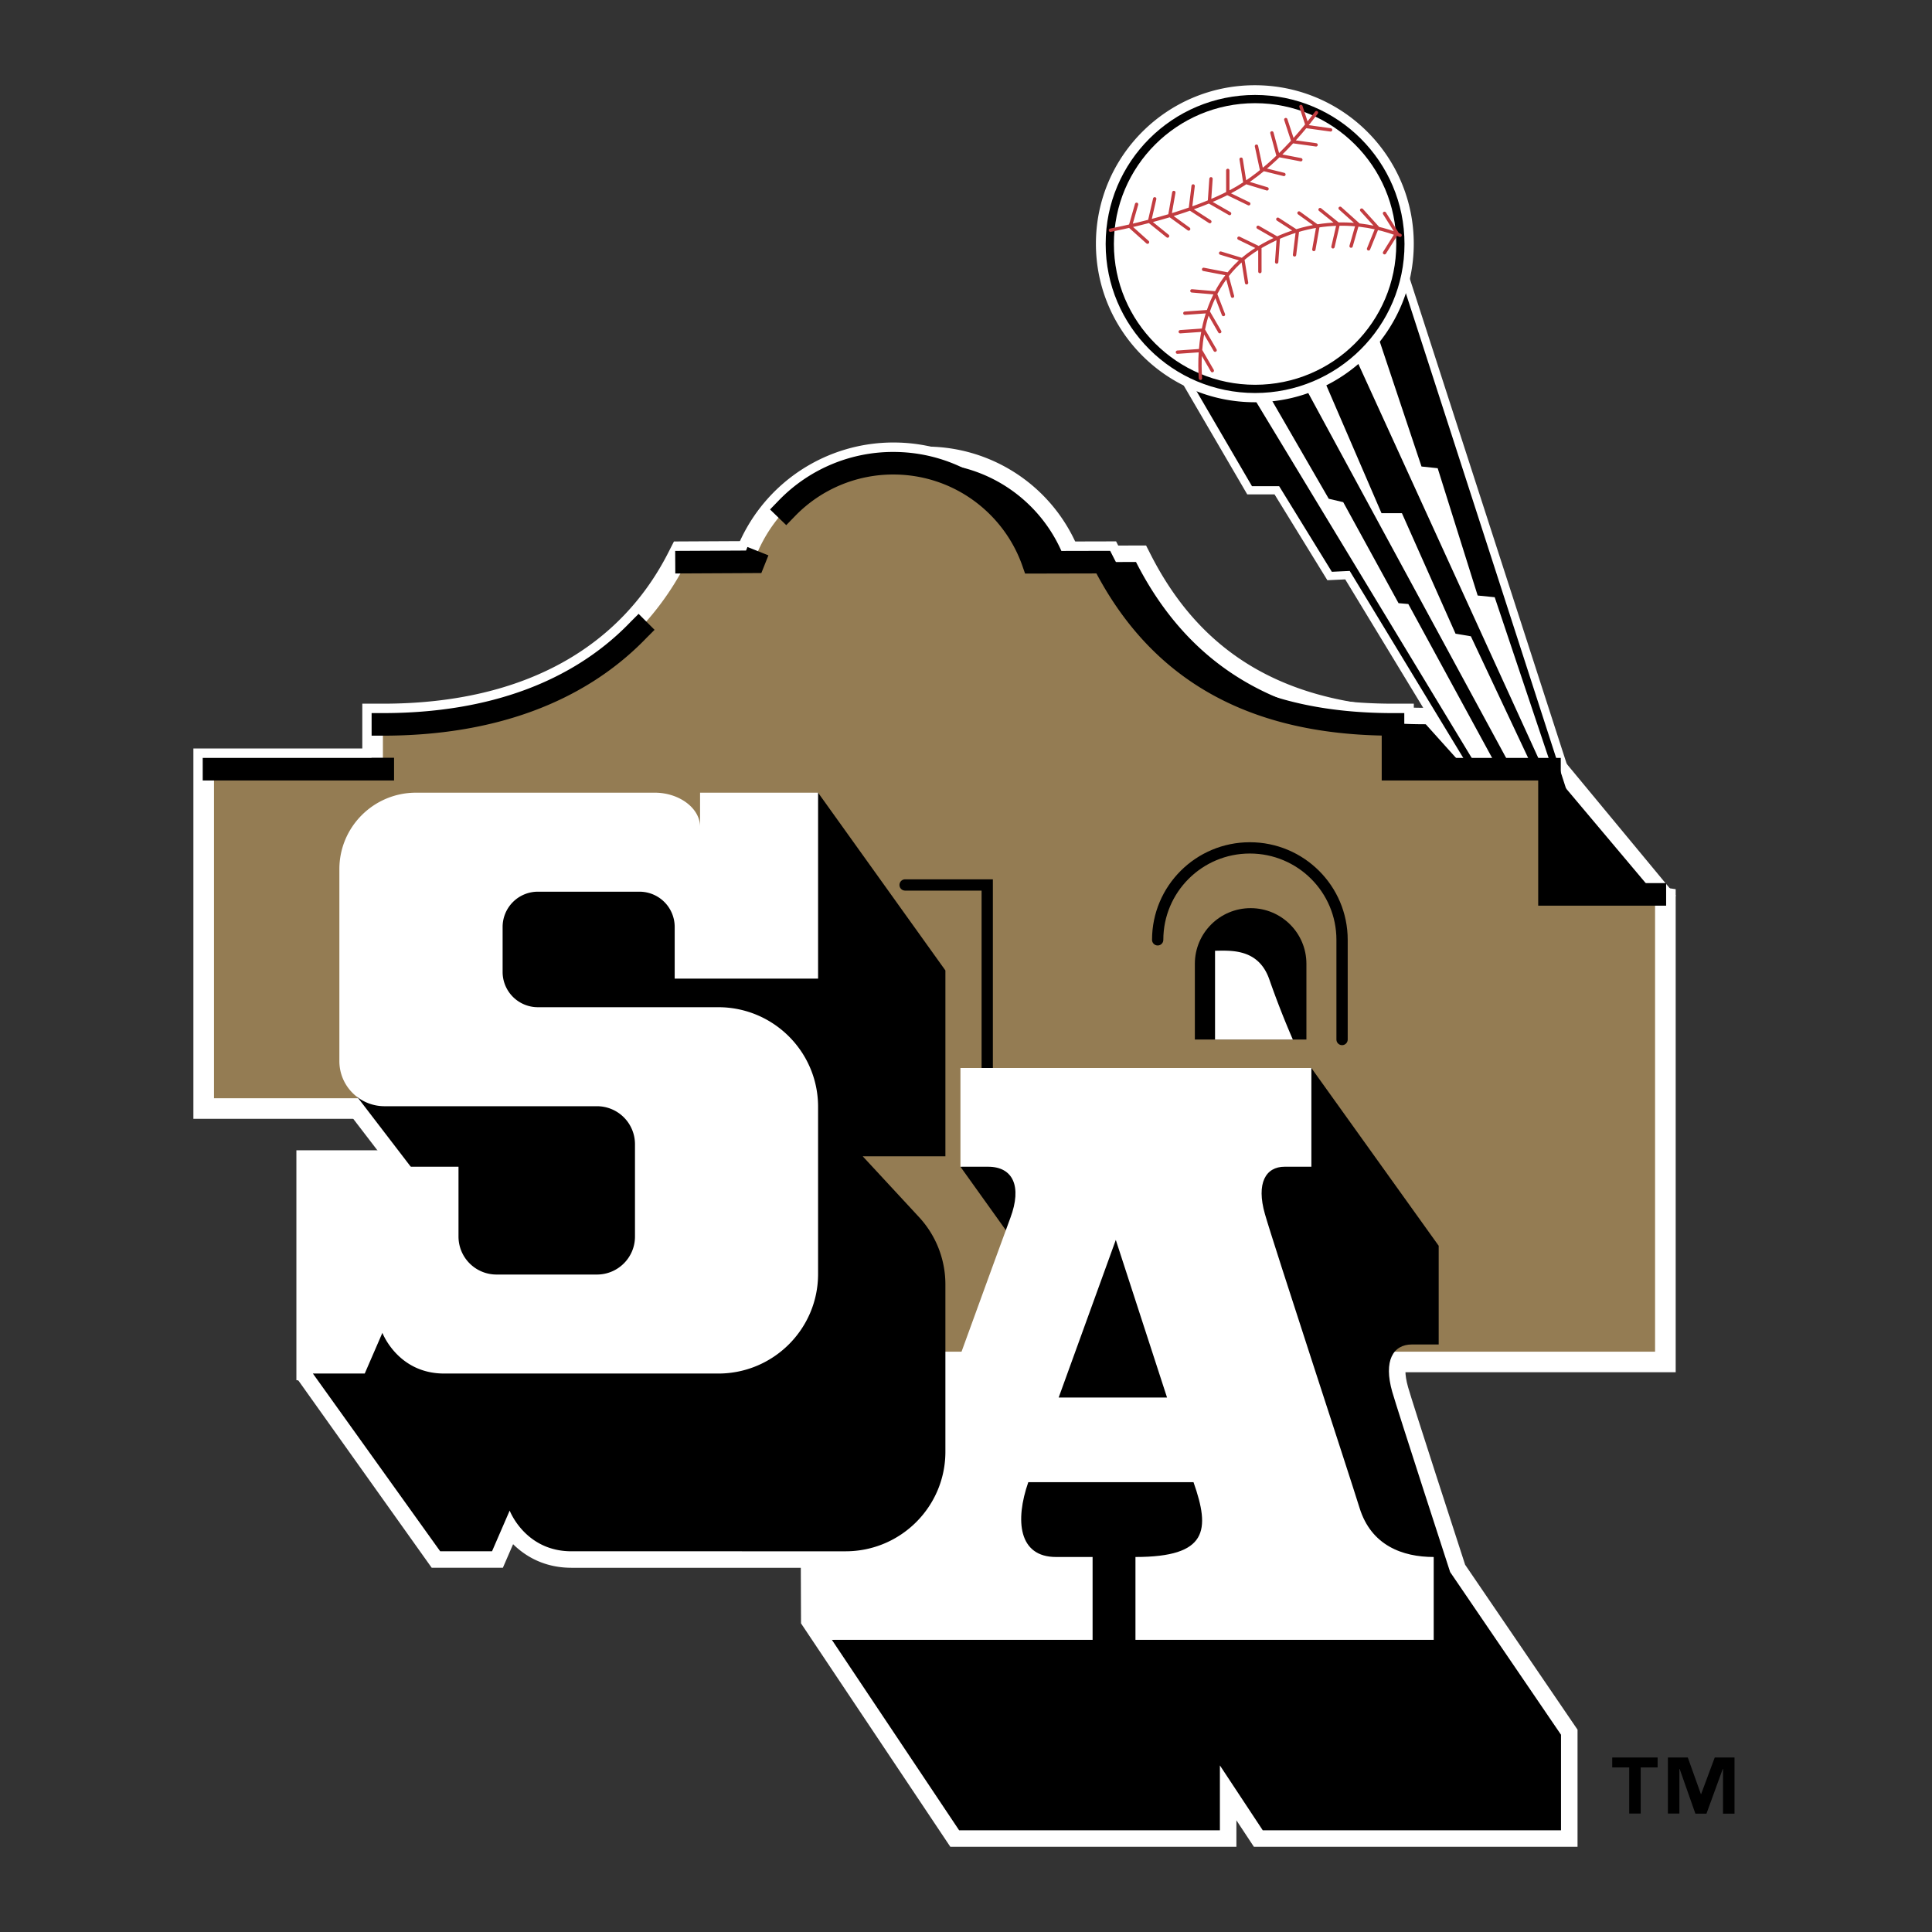<svg xmlns="http://www.w3.org/2000/svg" width="2500" height="2500" viewBox="0 0 192.756 192.756"><rect x="0" y="0" width="192.756" height="192.756" fill="#333333" stroke="none"/><path fill-rule="evenodd" clip-rule="evenodd" fill="#fff" fill-opacity="0" d="M0 0h192.756v192.756H0V0z"/><path d="M142.246 70.617h.736l4.02 4.471h8.379l11.834 14.289-82.147 23.943c-1 .576-2.127.875-3.358.875l-.445-3.221 2.446-.686c4.115-2.945 4.396-15.396 3.632-30.224-.372-7.21-.928-14.502-1.094-20.576-.162-5.933.009-11.25 1.424-14.032l.458-.899h4.256a16.41 16.41 0 0 1 15.07 9.882l6.887-.017.459.901c4.806 9.441 13.031 15.294 27.443 15.294z" fill-rule="evenodd" clip-rule="evenodd" fill="#fff"/><path d="M139 70.617h1.646v4.471h14.326l1.289 12.49 10.512 1.491V136.5H79.128l-37.412-25.285H19.705V75.088h16.852v-4.471h1.646c14.497 0 24.063-5.919 28.834-15.291l.455-.894 6.599-.034a16.413 16.413 0 0 1 15.052-9.839c6.756 0 12.554 4.07 15.071 9.882l6.887-.017.457.901c4.805 9.439 13.028 15.292 27.442 15.292z" fill-rule="evenodd" clip-rule="evenodd" fill="#fff" stroke="#fff" stroke-width=".821" stroke-miterlimit="2.613"/><path d="M131.502 104.664l13.682 19.1v12.018h-4.32c-.393 0-.463.117-.521.242-.127.277-.252 1.002.145 2.389.49 1.709 5.055 15.758 5.688 17.701l11.215 16.455v11.684H125.1l-1.744-2.641v2.641H94.813l-14.895-22.289-.042-10.822c2.166 0 21.886-13.582 25.369-18.746L93.124 115.46l38.378-10.796z" fill-rule="evenodd" clip-rule="evenodd" fill="#fff"/><path d="M51.192 154.064l-1.02 2.352h-7.101l-13.398-18.818 8.098-9.486c.32-.322 4.434-4.623 5.082-6.562l-9.822-12.811 11.882-7.799v-8.265c0-.829.42-1.483.788-1.912.387-.453.893-.862 1.43-1.232 1.082-.744 2.558-1.504 4.232-2.254 3.331-1.49 7.772-3.08 12.212-4.534 8.809-2.885 18.72-5.535 18.72-5.535l13.671 19.088v20.717h-6.13l3.054 3.297a11.519 11.519 0 0 1 3.076 7.848v16.686c0 6.391-5.196 11.574-11.606 11.574H57.015c-2.713-.002-4.608-1.152-5.823-2.354z" fill-rule="evenodd" clip-rule="evenodd" fill="#fff"/><path d="M68.2 78.047v-.601h15.067v21.832H65.669v-6.801c0-1.033-.839-1.87-1.875-1.87H53.668a1.872 1.872 0 0 0-1.875 1.87v4.501c0 1.033.84 1.869 1.875 1.869H71.661c1.088 0 2.143.15 3.142.43 4.883 1.367 8.463 5.84 8.463 11.146v16.684c0 6.393-5.196 11.574-11.605 11.574H44.313c-2.712 0-4.608-1.15-5.822-2.352l-1.02 2.352-7.9-.982v-22.936H47.39v8.611c0 1.186.962 2.145 2.15 2.145h10.015a2.147 2.147 0 0 0 2.151-2.145v-9.221a2.148 2.148 0 0 0-2.151-2.145H38.371c-3.4 0-6.158-2.75-6.158-6.141V86.715c0-5.119 4.162-9.27 9.295-9.27h23.823a7.365 7.365 0 0 1 2.869.602z" fill-rule="evenodd" clip-rule="evenodd" fill="#fff"/><path fill-rule="evenodd" clip-rule="evenodd" stroke="#fff" stroke-width=".821" stroke-linecap="square" stroke-miterlimit="2.613" d="M157.955 82.534l-10.611-3.895-12.906-21.255-1.784.084-5.263-8.552h-2.717l-6.028-10.331 21.586-10.759 16.706 51.659 1.017 3.049z"/><path fill-rule="evenodd" clip-rule="evenodd" fill="#fff" d="M149.635 80.248l-24.451-40.393 1.613-.084 5.773 9.991 1.444.339 5.519 10.077.975.085 9.637 17.698 1.529.254-21.397-39.461 1.784-.931 5.773 13.379h2.037l5.35 12.024 1.527.255 6.539 13.887 1.527 1.186-19.527-42.763 2.207-2.203 4.33 12.956 1.614.17 3.99 12.702 1.699.169 7.555 22.525-7.047-1.862z"/><path d="M110.09 56.068c5.102 10.023 13.914 16.19 28.91 16.19v4.471h15.615v12.49h10.512v45.64H79.634l-37.413-25.287h-20.87V76.729h16.851v-4.471c14.996 0 25.2-6.167 30.301-16.19l6.708-.034a14.766 14.766 0 0 1 13.93-9.834c6.455 0 11.94 4.13 13.948 9.885l7.001-.017z" fill-rule="evenodd" clip-rule="evenodd" fill="#947c53"/><path d="M21.351 76.744h16.838v-.014m.013-4.458c11.015-.002 19.444-3.333 25.162-9.076.117-.117.232-.236.347-.355l.003-.003m4.781-6.754l6.701-.034.006-.015m3.217-5.232l.179-.185.003-.002a14.734 14.734 0 0 1 10.525-4.4c6.453 0 11.938 4.13 13.946 9.884l7-.016c5.102 10.021 13.912 16.188 28.908 16.188v4.472h15.613v12.488h10.512" fill="none" stroke="#000" stroke-width="2.252" stroke-linecap="square" stroke-miterlimit="2.613"/><path fill="none" stroke="#000" stroke-width="1.126" stroke-linecap="round" stroke-miterlimit="2.613" d="M90.302 88.293h8.194v20.353"/><path d="M130.342 103.713h-11.131v-7.556c0-3.065 2.492-5.551 5.566-5.551s5.564 2.485 5.564 5.551v7.556h.001z" fill-rule="evenodd" clip-rule="evenodd"/><path d="M121.225 103.713v-8.856c1.576-.018 4.328-.241 5.41 2.843a89.226 89.226 0 0 0 2.35 6.014h-7.76v-.001z" fill-rule="evenodd" clip-rule="evenodd" fill="#fff"/><path d="M115.502 93.767c0-5.067 4.117-9.174 9.197-9.174s9.199 4.107 9.199 9.174v9.946" fill="none" stroke="#000" stroke-width="1.126" stroke-linecap="round" stroke-miterlimit="2.613"/><path d="M95.823 116.404l11.421 15.961s-20.688 31.238-24.251 31.238l12.701 19.008h26.015v-6.475l4.277 6.475h29.756v-9.537l-11.062-16.232s-5.248-16.139-5.775-17.979c-.891-3.109.09-4.725 1.959-4.725h2.674v-9.848l-12.701-17.734-35.014 9.848z" fill-rule="evenodd" clip-rule="evenodd"/><path d="M130.836 106.557v9.848h-2.672c-1.871 0-2.852 1.615-1.961 4.725s8.285 25.592 9.443 29.324 4.277 4.887 7.395 4.887v8.264h-29.756v-8.264c7.215 0 7.482-2.666 5.791-7.465h-16.482c-1.336 3.822-.98 7.465 2.762 7.465h3.652v8.264H82.993v-10.129c3.563 0 6.949-2.223 8.197-5.6 1.247-3.375 8.462-23.281 9.623-26.391 1.158-3.109.266-5.08-2.229-5.08h-2.761v-9.848h35.013z" fill-rule="evenodd" clip-rule="evenodd" fill="#fff"/><path fill-rule="evenodd" clip-rule="evenodd" d="M105.623 139.434l5.701-15.727 5.112 15.727h-10.813zM84.362 154.773c5.501 0 9.96-4.447 9.96-9.932v-16.686a9.881 9.881 0 0 0-2.639-6.734c-1.82-1.967-5.606-6.053-5.606-6.053h8.246V96.82L81.621 79.087S46.56 88.462 46.56 92.674v9.148l-11.147 7.318 9.172 11.965c0 2.484-5.645 8.162-5.645 8.162l-7.723 7.771 12.701 17.734h5.172l1.761-4.061s1.541 4.061 6.163 4.061l27.348.001z"/><path d="M71.661 137.039c5.5 0 9.959-4.447 9.959-9.932v-16.684c0-5.486-4.459-9.934-9.959-9.934H53.668a3.517 3.517 0 0 1-3.522-3.512v-4.501a3.518 3.518 0 0 1 3.522-3.512h10.125a3.516 3.516 0 0 1 3.521 3.512v5.16h14.307v-18.55H69.845v3.402c0-1.866-2.093-3.402-4.515-3.402H41.507c-4.224 0-7.648 3.416-7.648 7.628v19.154c0 2.484 2.02 4.5 4.512 4.5h21.185a3.79 3.79 0 0 1 3.796 3.785v9.221c0 2.092-1.7 3.787-3.796 3.787H49.541a3.79 3.79 0 0 1-3.796-3.787v-6.971H31.218v20.635h5.172l1.761-4.061s1.541 4.061 6.162 4.061l27.348.001zM109.34 24.318c0-8.734 7.098-15.814 15.855-15.814s15.857 7.08 15.857 15.814-7.1 15.814-15.857 15.814-15.855-7.08-15.855-15.814z" fill-rule="evenodd" clip-rule="evenodd" fill="#fff"/><path d="M110.723 24.342c0-7.985 6.49-14.458 14.498-14.458 8.006 0 14.496 6.473 14.496 14.458S133.227 38.8 125.221 38.8c-8.008.001-14.498-6.472-14.498-14.458z" fill-rule="evenodd" clip-rule="evenodd" fill="#fff" stroke="#000" stroke-width=".821" stroke-linecap="square" stroke-miterlimit="2.613"/><path d="M131.344 11.235c-1.789 2.384-4.873 5.944-8.545 7.875-3.801 1.999-8.902 3.237-12.012 3.859m8.984 14.776c-.207-2.829-.021-9.532 5.793-13.011 6.025-3.606 11.463-2.318 14.125-1.258M122.496 17l.002 2.317 2.09 1.013m-11.19.053l-.637 2.229 1.727 1.549m.717-4.327l-.52 2.259 1.807 1.457m.621-4.347l-.4 2.283 1.881 1.36m.445-4.294l-.281 2.3 1.949 1.26m.115-4.275l-.16 2.312 2.016 1.157m1.148-5.425l.365 2.288 2.223.674m-1.057-4.261l.486 2.266 2.254.558m-1.199-4.148l.604 2.238 2.281.439m-1.5-4.006l.721 2.203 2.301.32m-1.512-3.832l.66 2.019 2.301.32m-7.055 14.136l-.002-2.317-2.088-1.014m11.188.792l.639-2.228-1.729-1.549m-.717 3.846l.521-2.258-1.809-1.457m-.62 3.981l.402-2.282-1.883-1.36m-.445 4.181l.281-2.3-1.949-1.26m-.115 4.275l.16-2.312-2.014-1.157m-1.148 5.538l-.367-2.288-2.223-.675m1.186 4.301l-.604-2.238-2.281-.44m1.982 4.508l-.834-2.163-2.314-.199m2.777 4.071l-1.162-2.005-2.318.164m3.019 3.688l-1.162-2.005-2.318.164m3.199 3.882l-1.164-2.006-2.316.164m19.07-10.307l.869-2.15-1.557-1.721m2.282 4.256l1.23-1.966-1.234-1.964" fill="none" stroke="#c23c40" stroke-width=".333" stroke-linecap="round" stroke-miterlimit="2.613"/><path d="M89.142 46.2h3.247c6.453 0 11.941 4.13 13.947 9.885l7.002-.017c5.1 10.023 13.912 16.19 28.908 16.19l4.02 4.471h8.35l10.512 12.49h-10.512v-12.49H139v-4.471c-14.996 0-23.809-6.167-28.91-16.19l-7 .017A14.768 14.768 0 0 0 89.142 46.2zM165.381 176.336h-1.688v4.605h-1.146v-4.605h-1.695v-.988h4.529v.988zm7.67 4.613h-1.146v-4.459h-.027l-1.623 4.459h-1.105l-1.57-4.459h-.027v4.451h-1.146v-5.594h1.986l1.305 3.65h.025l1.357-3.65h1.973v5.602h-.002z" fill-rule="evenodd" clip-rule="evenodd"/></svg>
